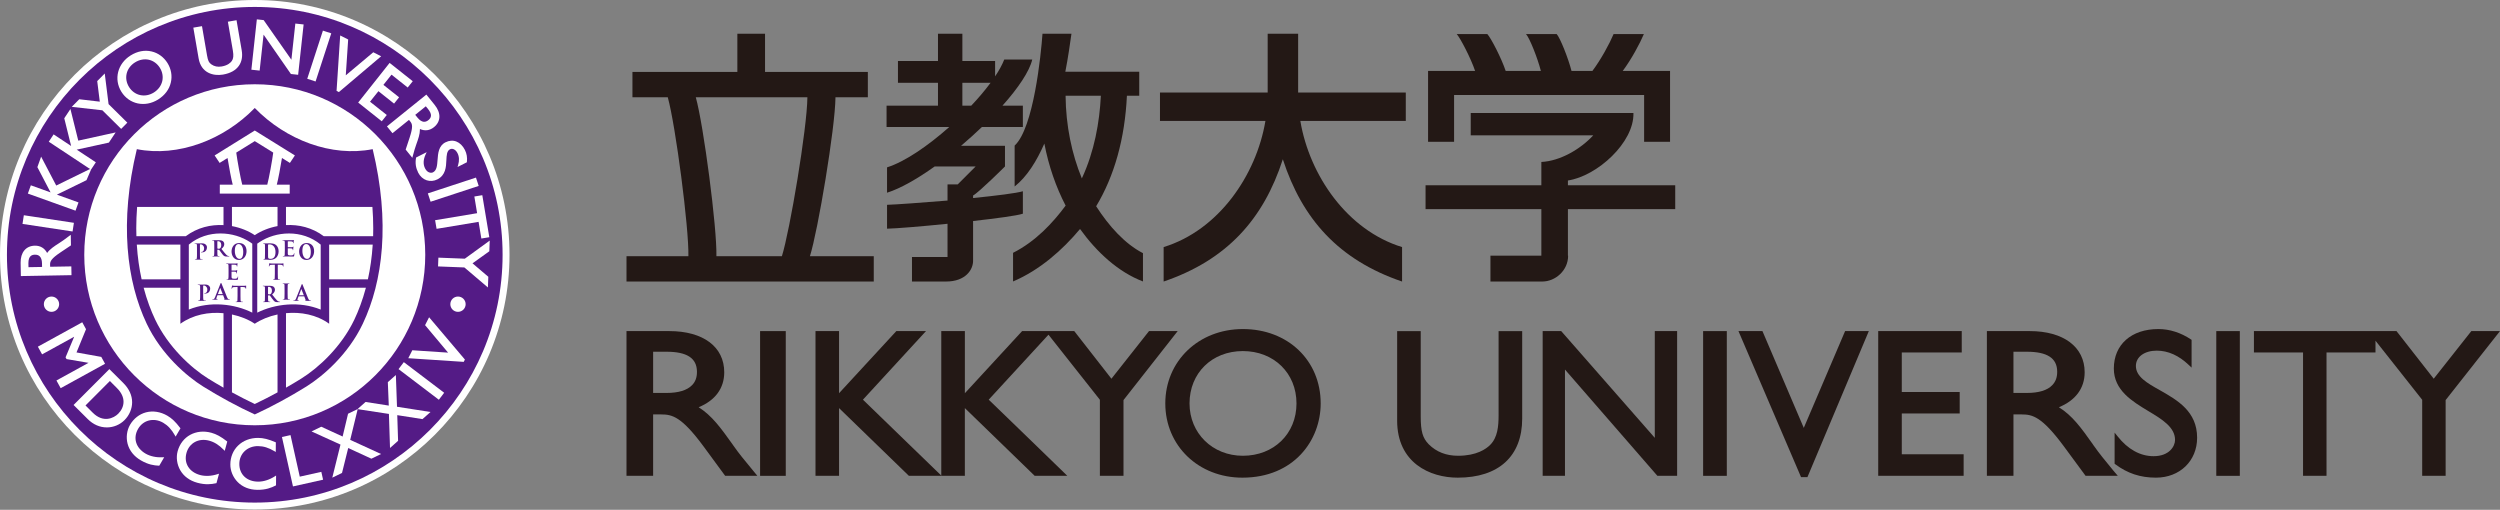 <?xml version="1.0" encoding="UTF-8"?>
<svg id="_レイヤー_1" data-name="レイヤー_1" xmlns="http://www.w3.org/2000/svg" width="255" height="52" version="1.1" viewBox="0 0 255 52">
  <rect x="0" y="0" width="255" height="52" fill="#808080" stroke="none"/>
  <!-- Generator: Adobe Illustrator 29.0.1, SVG Export Plug-In . SVG Version: 2.1.0 Build 192)  -->
  <defs>
    <style>
      .st0 {
        fill: #231815;
      }

      .st1 {
        fill: #fff;
      }

      .st2 {
        fill: #541b86;
      }
    </style>
  </defs>
  <g>
    <path class="st0" d="M82.612,26.135c.815-2.573,2.577-13.073,2.606-16.212h3.302v-2.583h-10.486v-3.901h-2.824v3.901h-10.701v2.583h3.605c.794,2.861,2.167,13.343,2.102,16.212h-6.313v2.581h25.22v-2.581h-6.511ZM70.973,9.923h11.381c-.025,3.139-1.792,13.639-2.601,16.212h-6.679c.068-2.869-1.304-13.351-2.102-16.212"/>
    <path class="st0" d="M99.254,19.943c.6-.325,3.255-2.966,3.255-2.966v-2.106h-4.48c.733-.621,1.447-1.269,2.125-1.917h4.178v-2.177h-2.08c1.606-1.793,2.758-3.504,3.038-4.705h-2.856c-.199.511-.517,1.101-.934,1.72v-1.568h-3.338v-2.786h-2.487v2.786h-4.083v2.224h4.083v2.329h-5.245v2.177h6.394c-2.16,1.919-4.531,3.546-6.346,4.117v2.586c1.371-.432,3.089-1.415,4.863-2.68h4.177c-.621.624-1.635,1.641-1.829,1.83h-1.041v1.65c-2.665.219-5.194.401-6.169.435v2.435c.975-.023,3.504-.232,6.169-.502v3.387h-3.626v2.503h3.489c1.955,0,2.778-1.195,2.744-2.181v-3.989c2.37-.27,4.444-.54,5.078-.748v-2.29c-.634.195-2.708.453-5.078.693v-.26.003ZM98.161,8.448h2.876c-.555.752-1.225,1.545-1.969,2.329h-.907v-2.329Z"/>
    <path class="st0" d="M111.807,21.04c1.86-3.093,2.928-6.89,3.138-11.273h1.257v-2.449h-7.539c.281-1.417.485-2.902.625-3.879h-2.954c-.153,2.153-.907,9.634-2.842,11.412v4.172c1.254-.996,2.241-2.571,3.031-4.379.445,2.307,1.189,4.438,2.171,6.329-1.311,1.763-3.053,3.647-5.363,4.815v2.921c2.736-1.17,5.023-3.194,6.832-5.351,1.717,2.379,3.904,4.39,6.419,5.351v-2.888c-1.859-.953-3.482-2.775-4.775-4.782M108.689,9.767h3.599c-.135,2.7-.656,5.671-1.939,8.43-1.033-2.501-1.629-5.382-1.66-8.43"/>
    <path class="st0" d="M170.873,21.335v-2.437h-10.946v-.488c2.996-.453,6.76-3.882,6.683-6.867v-.02h-16.597v2.278h12.501c-1.299,1.407-3.36,2.623-5.297,2.719v2.377h-11.811v2.437h11.811v4.744h-5.192v2.637h5.292c1.324,0,2.63-1.122,2.63-2.625l-.02-.012v-4.744h10.946Z"/>
    <path class="st0" d="M165.517,7.238c.875-1.173,1.741-2.773,2.16-3.766h-3.089c-.417.993-1.287,2.593-2.164,3.766h-2.128c-.338-1.306-1.154-3.367-1.519-3.766h-3.127c.37.398,1.186,2.459,1.52,3.766h-3.589c-.436-1.306-1.504-3.367-1.876-3.766h-3.123c.367.398,1.44,2.459,1.879,3.766h-4.798v7.226h2.653v-4.776h19.383v4.776h2.646v-7.226h-4.828Z"/>
    <path class="st0" d="M130.849,16.246c-1.97,6.092-5.685,10.263-12.158,12.471v-3.515c5.608-1.721,9.449-7.319,10.383-12.868h-10.757v-2.897h10.986V3.439h3.107v5.998h10.981v2.897h-10.757c.933,5.549,4.776,11.147,10.377,12.868v3.515c-6.47-2.207-10.183-6.378-12.162-12.471"/>
  </g>
  <g>
    <path class="st0" d="M74.777,45.41l-.051-.077c-1.208-1.688-2.092-2.924-3.464-3.795,1.678-.687,2.611-1.923,2.611-3.564,0-2.597-2.139-4.203-5.618-4.203h-4.353v14.763h2.716v-6.262h.835c1.107,0,2.061.224,4.281,3.224l2.232,3.038h3.284l-.435-.53c-.981-1.188-1.388-1.672-2.038-2.595h0ZM66.619,35.877h1.37c2.069,0,3.079.649,3.1,2.009v.059c0,.558-.161.996-.499,1.341-.507.523-1.382.794-2.601.794h-1.37s0-4.203,0-4.203Z"/>
    <polygon class="st0" points="77.529 33.772 77.529 48.535 80.148 48.535 80.148 33.772 79.986 33.772 77.529 33.772"/>
    <path class="st0" d="M119.779,33.772h-2.58s-3.589,4.553-3.835,4.857c-.237-.304-3.79-4.857-3.79-4.857h-5.32s-5.316,5.77-5.838,6.336v-6.336h-2.406v14.735c-.47-.437-7.769-7.539-7.99-7.74.207-.225,6.43-6.995,6.43-6.995h-3.025s-5.316,5.77-5.843,6.336v-6.336h-2.401v14.763h2.401v-6.909c.527.509,7.125,6.909,7.125,6.909h5.708v-6.909c.522.509,7.124,6.909,7.124,6.909h3.328s-7.788-7.561-8.018-7.768c.188-.21,4.793-5.225,6.096-6.628,1.138,1.433,5.179,6.56,5.243,6.639v7.756h2.409v-7.726c.074-.093,5.526-7.037,5.526-7.037h-.344Z"/>
    <path class="st0" d="M126.773,33.563c-4.512,0-7.912,3.27-7.912,7.585s3.384,7.573,7.863,7.573c5.251,0,7.986-3.805,7.986-7.573,0-4.381-3.343-7.585-7.938-7.585h0ZM126.773,46.488c-3.099,0-5.441-2.302-5.441-5.34,0-3.091,2.284-5.339,5.441-5.339s5.469,2.248,5.469,5.339-2.307,5.34-5.469,5.34Z"/>
    <path class="st0" d="M152.856,33.772v8.568c0,1.126-.094,2.277-.859,3.039-.411.417-1.389,1.109-3.269,1.109-1.215,0-2.205-.385-2.995-1.169-.625-.643-.819-1.306-.819-2.869v-8.677h-2.405v9.129c0,4.3,3.331,5.82,6.178,5.82,4.186,0,6.577-2.19,6.577-6.03v-8.919h-2.409,0Z"/>
    <path class="st0" d="M168.789,33.772v10.889c-.543-.619-9.546-10.889-9.546-10.889h-1.891v14.763h2.275v-10.842c.554.632,9.428,10.842,9.428,10.842h2.012v-14.763h-2.278,0Z"/>
    <polygon class="st0" points="173.718 33.772 173.718 48.535 176.135 48.535 176.135 33.772 175.951 33.772 173.718 33.772"/>
    <path class="st0" d="M188.201,33.772s-3.937,9.218-4.216,9.873c-.286-.655-4.216-9.873-4.216-9.873h-2.446l6.382,14.893h.653l6.261-14.893h-2.418Z"/>
    <path class="st0" d="M193.982,42.173h5.907v-2.19h-5.907v-4.03h6.116v-2.181h-8.52v14.763h8.713v-2.202h-6.308v-4.16h0Z"/>
    <path class="st0" d="M213.529,45.41l-.048-.077c-1.196-1.688-2.09-2.933-3.474-3.795,1.684-.687,2.628-1.923,2.628-3.564,0-2.597-2.17-4.203-5.609-4.203h-4.364v14.763h2.71v-6.262h.848c1.092,0,2.046.224,4.271,3.224l2.238,3.038h3.287l-.466-.546c-.96-1.176-1.367-1.656-2.02-2.579h-.001ZM205.372,35.877h1.37c2.061,0,3.079.649,3.091,2.009v.059c0,.558-.168.996-.502,1.341-.492.523-1.372.794-2.589.794h-1.37s0-4.203,0-4.203Z"/>
    <path class="st0" d="M220.322,39.809c-1.32-.736-2.461-1.389-2.461-2.484,0-.925.876-1.559,2.126-1.559,1.152,0,2.256.492,3.27,1.463l.285.269v-2.835l-.071-.048c-1.032-.685-2.172-1.052-3.313-1.052-2.761,0-4.547,1.58-4.547,4.029,0,2.217,1.876,3.346,3.532,4.344,1.398.836,2.712,1.644,2.712,2.934,0,.644-.583,1.66-2.191,1.66-1.358,0-2.63-.705-3.67-2.026l-.305-.377v3.177l.076.053c1.232.924,2.548,1.363,4.139,1.363,2.44,0,4.202-1.713,4.202-4.071,0-2.688-2.006-3.827-3.784-4.841h0Z"/>
    <polygon class="st0" points="226.061 33.772 226.061 48.535 228.462 48.535 228.462 33.772 228.318 33.772 226.061 33.772"/>
    <path class="st0" d="M254.655,33.772h-2.58s-3.602,4.553-3.835,4.857c-.244-.304-3.797-4.857-3.797-4.857h-14.543v2.181h5.01v12.582h2.395v-12.582h4.995v-1.202c1.514,1.915,4.707,5.965,4.763,6.027v7.756h2.392v-7.726c.072-.093,5.544-7.037,5.544-7.037h-.345,0Z"/>
  </g>
  <g>
    <path class="st1" d="M25.986,0c14.327,0,25.984,11.658,25.984,25.987s-11.657,25.985-25.984,25.985S0,40.314,0,25.987,11.655,0,25.986,0Z"/>
    <g>
      <g>
        <path class="st2" d="M25.986.708c13.936,0,25.278,11.341,25.278,25.28s-11.342,25.277-25.278,25.277S.708,39.925.708,25.988,12.045.708,25.986.708ZM25.986,8.595c-9.604,0-17.391,7.787-17.391,17.394s7.788,17.389,17.391,17.389,17.39-7.787,17.39-17.389-7.784-17.394-17.39-17.394Z"/>
        <g>
          <g>
            <path class="st2" d="M38.013,15.214c-4.189.829-8.848-.927-12.027-4.199-3.18,3.272-7.838,5.028-12.028,4.199-1.794,7.437-1.046,13.488,1.009,17.811,1.498,3.148,4.087,5.361,5.759,6.403,1.651,1.028,3.47,2.022,5.26,2.846,1.787-.824,3.609-1.818,5.26-2.846,1.672-1.042,4.264-3.255,5.757-6.403,2.055-4.323,2.805-10.374,1.01-17.811ZM25.986,13.312l4.093,2.543-.509.763-.809-.502c-.145.899-.397,2.243-.529,2.721h1.318v.913h-7.131v-.913h1.319c-.132-.477-.385-1.822-.529-2.721l-.808.502-.509-.763s4.094-2.543,4.094-2.543ZM28.308,23.062c-.877.164-1.686.495-2.322.925-.641-.431-1.449-.762-2.327-.925v-1.954h4.649s0,1.954,0,1.954ZM32.711,24.949v6.627c-2.169-.881-4.67-.585-6.472.314v-7.037l.224-.153c1.641-1.1,4.326-1.346,6.248.25h0ZM25.732,24.852v7.037c-1.801-.899-4.305-1.195-6.473-.314v-6.627c1.921-1.595,4.606-1.349,6.249-.25l.224.153h0ZM13.899,23.271c0-.69.03-1.414.086-2.163h8.813v1.853c-1.289-.07-2.657.24-3.846,1.129h-5.039c-.007-.268-.014-.541-.014-.819ZM13.954,24.95h4.445v3.539h-3.955c-.232-1.062-.41-2.24-.49-3.539ZM22.798,39.544c-.525-.302-1.051-.613-1.568-.933-1.747-1.089-4.082-3.237-5.395-5.997-.43-.902-.848-1.989-1.184-3.266h3.748v3.676c1.291-.934,2.9-1.222,4.398-1.079v7.6h.001ZM28.308,40.022c-.776.425-1.556.822-2.322,1.187-.766-.365-1.55-.764-2.327-1.187v-7.946c.88.187,1.688.517,2.327.946.636-.43,1.445-.759,2.322-.946v7.946ZM36.137,32.613c-1.313,2.76-3.648,4.908-5.399,5.997-.513.32-1.038.632-1.567.933v-7.6c1.501-.143,3.109.145,4.403,1.079v-3.676h3.748c-.339,1.277-.757,2.364-1.184,3.266h0ZM37.527,28.489h-3.954v-3.539h4.445c-.084,1.299-.258,2.477-.491,3.539ZM33.019,24.089c-1.188-.888-2.558-1.198-3.849-1.129v-1.853h8.816c.056.749.084,1.473.084,2.163,0,.278-.003.55-.01.819h-5.041Z"/>
            <path class="st2" d="M27.261,18.836c.164-.59.516-2.515.608-3.271l-1.883-1.17-1.888,1.17c.097.756.446,2.681.61,3.271,0,0,2.553,0,2.553,0Z"/>
          </g>
          <g>
            <path class="st2" d="M20.625,26.488c.027,0,.048-.007.048-.023,0-.01-.012-.017-.041-.017-.036,0-.092-.006-.127-.008-.076-.009-.089-.058-.096-.118-.014-.096-.014-.27-.014-.473v-.881c0-.024.007-.038.021-.044.021-.005.061-.005.082-.002.067.008.118.03.174.081.137.115.146.258.146.33,0,.224-.104.363-.244.363-.051,0-.07.007-.07.024,0,.016.019.017.029.021.014.002.041.002.052.002.355,0,.525-.222.525-.535,0-.117-.07-.216-.125-.261-.121-.101-.236-.125-.4-.125-.115,0-.233.007-.334.007-.07,0-.228-.007-.359-.007-.036,0-.052.003-.052.019s.014.02.042.02c.035,0,.077.004.098.007.08.015.101.052.107.125.005.071.005.132.005.47v.387c0,.202,0,.376-.014.468-.01.065-.021.114-.074.123-.021.002-.049.008-.086.008-.031,0-.039.007-.039.017,0,.016.015.023.049.023.098,0,.256-.007.314-.007.063,0,.221.007.384.007h0Z"/>
            <path class="st2" d="M20.914,29.022c-.116,0-.234.007-.338.007-.07,0-.224-.007-.356-.007-.037,0-.056.004-.056.021,0,.014.015.017.043.017.034,0,.08.004.096.007.084.017.105.052.109.125s.004.132.004.47v.387c0,.203,0,.377-.014.47-.008.063-.021.111-.07.121-.022.005-.052.008-.092.008-.028,0-.037.007-.037.02,0,.014.016.021.049.021.1,0,.254-.007.314-.007.065,0,.219.007.385.007.028,0,.046-.007.046-.021,0-.013-.012-.02-.039-.02-.037,0-.093-.003-.128-.008-.074-.009-.088-.058-.095-.118-.013-.095-.013-.269-.013-.473v-.881c0-.026.007-.038.02-.042.021-.007.063-.007.084-.005.064.008.116.032.172.081.136.115.149.258.149.331,0,.224-.107.362-.246.362-.052,0-.07.008-.07.027,0,.015.017.016.03.019.014.002.039.002.053.002.352,0,.523-.222.523-.535,0-.115-.07-.216-.123-.261-.121-.101-.237-.125-.4-.125Z"/>
            <path class="st2" d="M21.67,24.537c.034,0,.07,0,.089.005.07.016.088.052.092.128.006.07.006.13.006.467v.388c0,.204,0,.379-.013.47-.008.063-.017.112-.063.122-.021.003-.045.009-.078.009-.028,0-.037.005-.037.015,0,.017.016.024.044.024.091,0,.266-.007.308-.007.031,0,.208.007.334.007.031,0,.048-.007.048-.024,0-.01-.009-.015-.028-.015-.028,0-.076-.006-.107-.009-.067-.01-.08-.059-.087-.122-.01-.092-.01-.266-.01-.474v-.029c0-.014.007-.02.017-.02l.138.006c.019,0,.032.002.043.015.028.034.131.182.219.305.121.168.205.273.3.322.058.031.114.045.237.045h.232c.03,0,.043-.005.043-.024,0-.01-.008-.015-.024-.015-.019,0-.037-.006-.063-.009-.032-.005-.123-.021-.247-.15-.129-.136-.282-.331-.477-.578.223-.181.289-.331.289-.495,0-.147-.087-.261-.15-.303-.119-.081-.29-.094-.43-.094-.07,0-.237.006-.313.006-.044,0-.181-.006-.3-.006-.032,0-.049.003-.049.021,0,.014.014.02.036.02h.001ZM22.168,24.642c0-.02.003-.028.021-.034.021-.007.009-.008.065-.008.13,0,.313.092.313.405,0,.18-.065.282-.132.331-.041.028-.042.037-.132.037-.055,0-.07-.007-.114-.023-.017-.005-.021-.014-.021-.039v-.669Z"/>
            <path class="st2" d="M28.543,30.775c-.017,0-.038-.002-.063-.007-.032-.005-.123-.022-.247-.148-.129-.139-.282-.334-.477-.582.223-.181.289-.331.289-.492,0-.149-.087-.26-.147-.304-.121-.081-.293-.095-.432-.095-.067,0-.236.007-.312.007-.045,0-.185-.007-.3-.007-.036,0-.05.003-.05.021,0,.016.014.021.035.021.035,0,.071,0,.088.007.074.014.093.051.097.125.002.07.002.132.002.467v.387c0,.206,0,.376-.009.47-.01.065-.021.114-.065.122-.019.003-.046.008-.079.008-.027,0-.035.007-.035.019,0,.015.015.022.042.022.088,0,.266-.007.308-.007.034,0,.21.007.338.007.028,0,.044-.007.044-.022,0-.012-.009-.019-.028-.019-.027,0-.075-.005-.107-.008-.067-.008-.081-.057-.086-.122-.012-.094-.012-.265-.012-.471v-.03c0-.014.007-.017.016-.017l.144.004c.014,0,.028.003.038.016.028.033.129.182.216.304.125.171.209.272.303.323.058.032.114.043.237.043h.233c.028,0,.045-.003.045-.022,0-.012-.01-.019-.028-.019h.002ZM27.606,29.987c-.042.028-.043.038-.132.038-.052,0-.07-.007-.115-.024-.017-.004-.021-.014-.021-.038v-.669c0-.019.003-.028.021-.031.021-.007.01-.01.065-.01.13,0,.311.091.311.404,0,.181-.063.282-.129.331h0Z"/>
            <path class="st2" d="M24.391,24.79c-.562,0-.773.488-.773.864,0,.39.218.864.755.864.475,0,.775-.397.775-.902s-.289-.826-.756-.826h-.001ZM24.442,26.407c-.307,0-.49-.363-.49-.82,0-.55.206-.693.39-.693.26,0,.469.308.469.801,0,.637-.258.712-.369.712Z"/>
            <path class="st2" d="M31.283,24.79c-.563,0-.773.488-.773.864,0,.39.216.864.752.864.478,0,.778-.397.778-.902s-.29-.826-.757-.826ZM31.332,26.407c-.305,0-.49-.363-.49-.82,0-.55.209-.693.394-.693.261,0,.466.308.466.801,0,.637-.258.712-.369.712h0Z"/>
            <path class="st2" d="M26.867,24.859c.028,0,.061.004.075.007.067.015.081.052.085.125.004.071.004.132.004.47v.387c0,.202,0,.376-.01.468-.007.065-.017.114-.056.123-.017.002-.038.008-.07.008-.022,0-.031.007-.031.017,0,.016.014.023.039.023.076,0,.2-.007.246-.007.094,0,.272.026.411.026.359,0,.561-.157.65-.26.109-.127.21-.337.21-.614,0-.265-.092-.446-.188-.561-.21-.251-.533-.251-.777-.251-.116,0-.237.007-.297.007-.056,0-.18-.007-.281-.007-.028,0-.042.003-.042.019s.01.02.031.02h0ZM27.34,25.424v-.44c0-.023.005-.035.021-.044.014-.007.074-.016.106-.016.131,0,.32.027.473.222.071.089.16.27.16.55,0,.229-.035.428-.139.55-.1.115-.215.157-.383.157-.13,0-.195-.045-.216-.087-.014-.024-.016-.113-.02-.167,0-.043,0-.21,0-.446v-.279h0Z"/>
            <path class="st2" d="M29.999,26.113c.01-.043.03-.195.03-.244,0-.022,0-.041-.02-.041-.015,0-.021.009-.024.032-.019.091-.046.137-.109.163-.063.027-.167.027-.229.027-.247,0-.287-.031-.292-.182v-.518c0-.012.006-.023.017-.023.058,0,.296.002.344.009.09.009.123.039.134.084.006.03.006.058.01.08,0,.013.007.021.023.021.021,0,.021-.024.021-.043,0-.014.007-.103.012-.149.007-.112.016-.146.016-.158,0-.016-.006-.02-.006-.02-.022,0-.031.013-.049.028-.022.024-.057.031-.115.035-.059.003-.334.003-.39.003-.012,0-.017-.007-.017-.023v-.56c0-.014.006-.021.017-.021.049,0,.304.005.344.008.123.013.147.041.165.08.009.024.014.065.014.08,0,.017.003.031.023.031.014,0,.021-.014.022-.026.006-.027.01-.124.013-.146.007-.1.019-.128.019-.144,0-.009,0-.019-.012-.019-.014,0-.028.007-.041.009-.021.002-.059.008-.105.012-.045.002-.529.002-.606.002-.071,0-.219-.006-.349-.006-.037,0-.055.003-.055.021,0,.014.017.02.041.02.036,0,.077,0,.098.005.078.016.099.052.105.128.005.07.005.13.005.467v.388c0,.204,0,.379-.012.47-.013.063-.023.112-.072.122-.021.003-.052.009-.087.009-.029,0-.038.005-.038.015,0,.017.016.024.049.024.097,0,.246-.007.303-.007.145,0,.307.012.672.012.093,0,.114,0,.132-.057v.002Z"/>
            <path class="st2" d="M23.634,26.991c.049,0,.304.007.343.01.122.014.146.038.164.079.01.028.014.064.014.081,0,.019.004.03.021.03s.023-.013.024-.027c.006-.024.01-.12.013-.143.008-.101.021-.129.021-.144,0-.013-.005-.02-.016-.02-.012,0-.026.007-.039.007-.02.007-.056.01-.105.014-.044.003-.528.003-.605.003-.07,0-.219-.007-.35-.007-.035,0-.051.004-.051.019,0,.019.009.02.038.02.035,0,.076.003.094.007.08.017.1.052.105.127.007.07.007.132.007.466v.39c0,.202,0,.376-.014.47-.01.065-.021.111-.07.121-.021.005-.052.008-.087.008-.029,0-.038.007-.038.017,0,.016.016.023.049.023.097,0,.247-.007.307-.007.142,0,.303.014.671.014.092,0,.113,0,.13-.058.009-.045.031-.193.031-.244,0-.024,0-.042-.022-.042-.014,0-.021.01-.023.035-.016.09-.046.136-.109.163-.065.028-.166.028-.23.028-.246,0-.286-.035-.292-.187v-.516c0-.014.005-.022.019-.022.056,0,.297,0,.344.007.091.008.123.042.137.085.007.031.007.059.009.08,0,.01.005.021.021.021.022,0,.022-.026.022-.042,0-.017.003-.105.007-.15.01-.113.021-.146.021-.16s-.007-.017-.017-.017-.021.01-.038.03c-.021.021-.057.028-.115.032-.056.002-.338.002-.388.002-.016,0-.021-.007-.021-.023v-.557c0-.016.007-.024.021-.024h-.003Z"/>
            <path class="st2" d="M28.859,27.155c.007.031.008.042.028.042.014,0,.014-.012.021-.035,0-.056.007-.209.007-.256,0-.032-.006-.044-.02-.044-.017,0-.071.021-.21.021h-.873c-.074,0-.158-.005-.223-.01-.053-.006-.074-.028-.093-.028-.015,0-.022.014-.029.042-.004.02-.045.219-.045.254,0,.024.007.035.021.035s.021-.01.023-.026c.005-.016.015-.044.039-.079.031-.049.084-.059.211-.063l.318-.009v.905c0,.202,0,.376-.012.47-.007.065-.02.111-.063.121-.021.005-.049.008-.079.008-.028,0-.037.007-.037.017,0,.016.016.023.044.023.087,0,.239-.007.289-.007.064,0,.215.007.361.007.022,0,.042-.007.042-.023,0-.01-.014-.017-.037-.017-.032,0-.08-.003-.111-.008-.067-.009-.081-.056-.088-.118-.009-.096-.009-.271-.009-.473v-.905l.267.007c.195.005.255.065.258.124v.024h0Z"/>
            <path class="st2" d="M25.091,29.133c-.017,0-.071.021-.21.021h-.873c-.074,0-.158-.003-.221-.01-.056-.004-.079-.028-.096-.028-.014,0-.021.014-.028.045,0,.016-.045.216-.045.251,0,.024.003.037.021.037.014,0,.021-.009.023-.028.005-.016.015-.044.039-.077.03-.049.086-.058.212-.063l.317-.009v.902c0,.206,0,.376-.012.47-.007.065-.021.114-.065.122-.019.003-.046.008-.08.008-.024,0-.035.007-.035.019,0,.015.017.022.045.022.087,0,.239-.007.289-.007.063,0,.215.007.359.007.024,0,.042-.007.042-.022,0-.012-.012-.019-.035-.019-.032,0-.081-.005-.111-.008-.067-.008-.08-.057-.088-.12-.009-.096-.009-.267-.009-.473v-.902l.267.005c.195.006.256.067.258.124l.005.024c0,.035.004.045.023.045.012,0,.019-.014.021-.036,0-.058.005-.209.005-.257,0-.031,0-.045-.017-.045v.002Z"/>
            <path class="st2" d="M29.548,30.536c-.035,0-.084-.006-.111-.009-.068-.01-.084-.049-.091-.109-.009-.095-.009-.269-.009-.483v-.388c0-.334,0-.396.007-.467.002-.077.021-.114.079-.125.028-.006.043-.007.067-.007.021,0,.035-.006.035-.023,0-.014-.019-.017-.046-.017-.084,0-.232.007-.288.007-.066,0-.221-.007-.304-.007-.037,0-.056.004-.056.017,0,.017.014.023.036.023.028,0,.055,0,.082.008.046.01.07.049.071.124.006.071.006.132.006.467v.388c0,.214,0,.388-.009.481-.007.065-.021.101-.066.111-.021.004-.045.009-.078.009-.028,0-.037.005-.037.015,0,.017.016.024.045.024.089,0,.244-.007.298-.007.06,0,.216.007.362.007.022,0,.042-.007.042-.024,0-.01-.013-.015-.035-.015Z"/>
            <path class="st2" d="M23.432,30.536c-.028,0-.061-.002-.093-.009-.046-.01-.112-.042-.195-.241-.143-.334-.495-1.235-.547-1.356-.022-.05-.036-.071-.057-.071s-.034.027-.061.089l-.552,1.384c-.044.111-.086.185-.188.199-.02.003-.049.006-.07.006-.016,0-.027.002-.027.015,0,.02.014.024.042.024.117,0,.237-.007.261-.007.07,0,.164.007.233.007.027,0,.038-.005.038-.024,0-.013-.007-.015-.032-.015h-.034c-.07,0-.087-.03-.087-.07,0-.027.009-.079.033-.135l.082-.219h.582l.139.369c.009.028-.005.048-.019.052-.023.002-.03.005-.03.017,0,.017.024.017.065.02.174.005.362.005.439.005.084,0,.104-.005.104-.024,0-.014-.013-.015-.028-.015h.002ZM22.447,29.395c.002-.008.007-.021.007-.021.014,0,.016.008.023.021l.193.481.049.127h-.498l.049-.128.178-.48h0Z"/>
            <path class="st2" d="M31.701,30.649c-.028,0-.063,0-.093-.008-.046-.012-.109-.042-.193-.239-.142-.334-.495-1.237-.55-1.359-.02-.049-.034-.07-.055-.07s-.035.024-.059.087l-.554,1.386c-.043.11-.085.185-.188.199-.017.002-.049.003-.07.003-.015,0-.024.006-.024.02,0,.015.014.021.042.021.114,0,.237-.007.26-.007.067,0,.161.007.235.007.023,0,.037-.006.037-.021,0-.014-.007-.02-.034-.02h-.031c-.07,0-.088-.028-.088-.066,0-.028.008-.081.033-.136l.084-.219h.581l.139.369c.012.028-.006.045-.021.051-.021,0-.03.007-.03.021s.023.014.066.015c.178.006.362.006.442.006s.1-.006.1-.021c0-.016-.009-.02-.028-.02h-.001ZM30.719,29.51c0-.01.007-.021.007-.021.014,0,.015.01.021.021l.195.481.049.128h-.502l.053-.131.176-.477h0Z"/>
          </g>
        </g>
      </g>
      <g>
        <g>
          <path class="st1" d="M7.277,27.172s-1.999.035-2.163.038c-.004-.087-.005-.23-.005-.24,0-.303.099-.585,1.077-1.237l1.052-.704-.019-1.08-.142.105-.088.066c-.4.303-.567.425-.88.627l-.025.017c-.567.36-.982.636-1.277,1.038-.254-.484-.686-.752-1.247-.743-.917.015-1.475.69-1.456,1.753l.024,1.347,5.166-.093-.017-.895h0ZM2.898,26.837c0-.75.369-.85.65-.859.209-.007.376.046.499.163.15.144.232.384.237.715,0,0,.003.254.007.372-.15,0-1.238.022-1.386.025-.005-.116-.007-.373-.007-.373v-.043Z"/>
          <polygon class="st1" points="2.431 21.954 2.417 22.043 2.295 22.839 7.402 23.612 7.538 22.727 2.431 21.954"/>
          <path class="st1" d="M9.282,17.304l-.042-.095s-3.357,1.642-3.504,1.715c-.077-.146-1.542-2.947-1.542-2.947l-.067.192-.316.878s1.166,2.229,1.347,2.578c-.347-.125-2.013-.725-2.013-.725l-.305.843,4.862,1.746.304-.841s-1.874-.674-2.205-.794c.334-.164,3.02-1.477,3.02-1.477l.462-1.073h-.001Z"/>
          <path class="st1" d="M11.795,13.507s-3.651.801-3.811.838c-.042-.16-.801-3.228-.801-3.228l-.112.17-.516.776s.606,2.444.7,2.826c-.308-.204-1.787-1.183-1.787-1.183l-.492.749,4.305,2.849.495-.749s-1.658-1.097-1.953-1.29c.365-.081,3.284-.72,3.284-.72l.687-1.038h0Z"/>
          <path class="st1" d="M11.074,10.618c-.008-.06-.391-3.123-.391-3.123l-.128.132-.639.643s.237,1.896.262,2.099c-.202-.023-2.093-.246-2.093-.246l-.766.775s3.062.345,3.121.352c.045.042,1.919,1.897,1.919,1.897l.629-.636s-1.869-1.85-1.915-1.893h.001Z"/>
          <path class="st1" d="M17.085,6.431c-.382-.611-.957-1.03-1.626-1.184-.707-.165-1.442-.023-2.13.404-1.338.834-1.744,2.429-.946,3.711.801,1.282,2.407,1.62,3.738.791.69-.432,1.143-1.032,1.305-1.742.158-.672.035-1.376-.341-1.98ZM16.55,8.275c-.108.47-.414.881-.858,1.16-.441.275-.943.368-1.413.258-.456-.105-.851-.394-1.116-.816-.264-.424-.351-.906-.246-1.361.108-.469.413-.878.857-1.154.446-.279.95-.374,1.417-.265.457.106.851.397,1.116.82.264.42.347.902.244,1.359h0Z"/>
          <path class="st1" d="M24.655,5.133l-.529-3.072-.088.016-.794.137.509,2.949c.088.516.056.823-.11,1.06-.115.161-.401.449-1.025.557-.411.07-.758,0-1.066-.219-.246-.174-.341-.374-.432-.901l-.516-2.991-.884.151.542,3.144c.255,1.485,1.498,1.813,2.481,1.644.751-.13,1.296-.431,1.622-.894.297-.418.397-.965.29-1.581Z"/>
          <path class="st1" d="M30.124,2.404s-.359,3.274-.402,3.69c-.25-.353-2.829-4.044-2.829-4.044l-.695-.076-.01.089-.548,5.047.844.091s.354-3.25.401-3.668c.247.356,2.787,4.016,2.787,4.016l.738.08.56-5.134-.845-.092h-.001Z"/>
          <polygon class="st1" points="32.935 3.123 32.911 3.206 31.339 8.034 32.189 8.312 33.789 3.4 32.935 3.123"/>
          <path class="st1" d="M38.074,5.331s-2.519,2.111-2.804,2.351c.024-.373.243-3.654.243-3.654l-.811-.411-.012.134-.361,5.522.236.12,4.312-3.652s-.803-.41-.803-.41Z"/>
          <path class="st1" d="M41.587,8.926l.513-.642-2.358-1.869-.057.07-3.151,3.975,2.406,1.912.51-.644s-1.576-1.253-1.708-1.355c.095-.116.764-.958.857-1.073.127.101,1.596,1.268,1.596,1.268l.512-.644s-1.47-1.167-1.6-1.268c.092-.115.731-.925.827-1.041.128.102,1.653,1.313,1.653,1.313v-.002Z"/>
          <path class="st1" d="M44.333,10.695l-.844-1.047-.07.056-3.95,3.187.562.697s1.556-1.255,1.686-1.359c.052.068.132.164.132.164.101.128.181.26.181.516,0,.24-.07.589-.254,1.146l-.398,1.202.677.84.076-.275c.132-.484.186-.683.311-1.036l.009-.028c.217-.608.381-1.068.381-1.549,0-.017-.003-.032-.003-.051.495.222,1,.166,1.434-.186.715-.575.743-1.447.071-2.276h0ZM43.433,10.841c.074.091.234.288.234.288.216.269.293.48.293.647,0,.216-.129.362-.251.466-.16.134-.327.195-.492.179-.209-.021-.42-.164-.629-.42,0,0-.151-.183-.233-.288.117-.093.965-.779,1.079-.871h0Z"/>
          <path class="st1" d="M47.426,15.304c-.44-.869-1.22-1.177-1.989-.787-.699.352-.757,1.117-.806,1.793-.044.576-.082,1.074-.466,1.268-.108.056-.254.058-.39.008-.118-.043-.287-.15-.418-.41-.209-.412-.189-.903.055-1.422l.109-.233-1.08.546-.007.043c-.095.535-.024,1.014.227,1.511.192.376.5.649.867.771.352.115.741.08,1.089-.097.844-.427.885-1.272.913-1.947.026-.512.043-.954.37-1.121.263-.134.582.03.766.397.178.347.195.757.062,1.215l-.062.197.953-.483.005-.046c.051-.427-.017-.843-.199-1.201v-.002Z"/>
          <polygon class="st1" points="48.548 18.114 48.463 18.142 43.64 19.725 43.921 20.576 48.827 18.964 48.548 18.114"/>
          <path class="st1" d="M49.195,19.909l-.086.014-.725.121s.258,1.544.282,1.701c-.167.028-4.286.714-4.286.714l.151.882s4.114-.684,4.285-.713c.023.158.281,1.701.281,1.701l.813-.134-.715-4.287h0Z"/>
          <path class="st1" d="M49.952,24.539l-.15.11s-2.342,1.701-2.391,1.737c-.062,0-2.696-.106-2.696-.106l-.035.895s2.628.102,2.687.105c.046.038,2.399,2.041,2.399,2.041l.042-1.09s-1.456-1.24-1.612-1.372c.167-.12,1.714-1.23,1.714-1.23l.042-1.09Z"/>
        </g>
        <g>
          <path class="st1" d="M6.033,31.028c0,.43-.352.78-.78.78-.432,0-.78-.351-.78-.78,0-.432.348-.78.78-.78.429,0,.78.348.78.78Z"/>
          <path class="st1" d="M47.496,31.028c0,.43-.348.78-.782.78s-.78-.351-.78-.78c0-.432.348-.78.78-.78s.782.348.782.78Z"/>
        </g>
        <g>
          <path class="st1" d="M10.332,36.404s-2.33-.419-2.529-.455c.077-.187.972-2.371.972-2.371l-.387-.707-.08.045-4.446,2.445.432.784s2.905-1.599,3.272-1.799c-.146.35-.878,2.102-.878,2.102l.097.178s1.869.319,2.246.383c-.368.201-3.274,1.801-3.274,1.801l.432.783,4.526-2.489-.383-.699h0Z"/>
          <path class="st1" d="M12.589,39.078l-1.435-1.429-.063.064-3.586,3.595,1.442,1.435c.562.561,1.238.856,1.959.853.672,0,1.327-.275,1.801-.75.491-.494.77-1.155.77-1.817,0-.697-.308-1.371-.888-1.951ZM11.924,39.58c.487.482.676.965.676,1.4,0,.48-.227.902-.54,1.218-.463.464-1.53.962-2.596-.1,0,0-.557-.557-.743-.742.116-.117,2.366-2.376,2.486-2.494l.718.718h0Z"/>
          <path class="st1" d="M18.368,43.638c-.454-.603-.843-.972-1.299-1.237-.7-.408-1.475-.526-2.184-.34-.672.18-1.25.632-1.624,1.274-.326.561-.417,1.285-.244,1.94.186.693.653,1.277,1.353,1.683.753.439,1.345.519,1.824.542h.053l.502-.864-.164.008c-.649.031-1.265-.101-1.738-.376-.996-.579-1.303-1.595-.759-2.529.246-.425.631-.725,1.082-.844.481-.128,1.003-.048,1.475.225.481.281.845.675,1.191,1.28l.077.135.495-.848-.038-.049h-.002Z"/>
          <path class="st1" d="M23.137,45.004c-.595-.464-1.066-.722-1.575-.862-1.579-.431-3.027.362-3.442,1.882-.171.626-.073,1.35.265,1.937.358.624.958,1.066,1.742,1.281.838.228,1.43.154,1.897.051l.056-.012.262-.965-.157.049c-.62.201-1.251.23-1.777.087-1.116-.304-1.673-1.209-1.388-2.25.279-1.017,1.248-1.544,2.313-1.254.536.146.994.432,1.482.929l.107.109.259-.948-.045-.035h.001Z"/>
          <path class="st1" d="M28.023,48.592c-.549.351-1.15.54-1.7.536-1.152-.01-1.922-.741-1.911-1.818.002-.492.188-.944.523-1.273.352-.348.846-.539,1.389-.534.557.005,1.073.165,1.672.52l.132.078.007-.982-.055-.022c-.693-.298-1.216-.425-1.743-.431-.808-.003-1.54.275-2.062.791-.5.49-.776,1.167-.78,1.911-.006.648.272,1.321.75,1.804.504.511,1.198.785,2.009.792.871.007,1.426-.216,1.851-.435l.049-.024.007-1.001-.137.088h0Z"/>
          <path class="st1" d="M32.775,48.128s-2.038.454-2.198.491c-.038-.167-.945-4.239-.945-4.239l-.086.02-.787.174,1.124,5.042,3.072-.686-.18-.801h0Z"/>
          <path class="st1" d="M35.721,44.867c.033-.137.766-3.144.766-3.144l-.17.081-.815.396s-.509,2.132-.555,2.326c-.181-.083-2.181-1.001-2.181-1.001l-.989.481s2.823,1.284,2.952,1.342c-.035.137-.836,3.373-.836,3.373l.992-.481s.583-2.348.632-2.542c.178.082,2.364,1.089,2.364,1.089l.987-.477s-3.02-1.385-3.147-1.443Z"/>
          <path class="st1" d="M43.914,42.024s-3.281-.513-3.42-.535c-.003-.139-.115-3.234-.115-3.234l-.143.125-.677.6s.09,2.191.097,2.39c-.195-.029-2.368-.37-2.368-.37l-.823.732s3.065.468,3.205.489c.005.143.112,3.475.112,3.475l.823-.732s-.077-2.42-.084-2.618c.195.031,2.574.404,2.574.404l.817-.726h.002Z"/>
          <polygon class="st1" points="41.19 36.938 41.135 37.009 40.651 37.65 44.764 40.775 45.305 40.061 41.19 36.938"/>
          <path class="st1" d="M43.768,32.362l-.063.118-.348.686s2.111,2.517,2.348,2.803c-.369-.027-3.649-.243-3.649-.243l-.412.812,5.655.372.121-.236-3.651-4.312h0Z"/>
        </g>
      </g>
    </g>
  </g>
</svg>